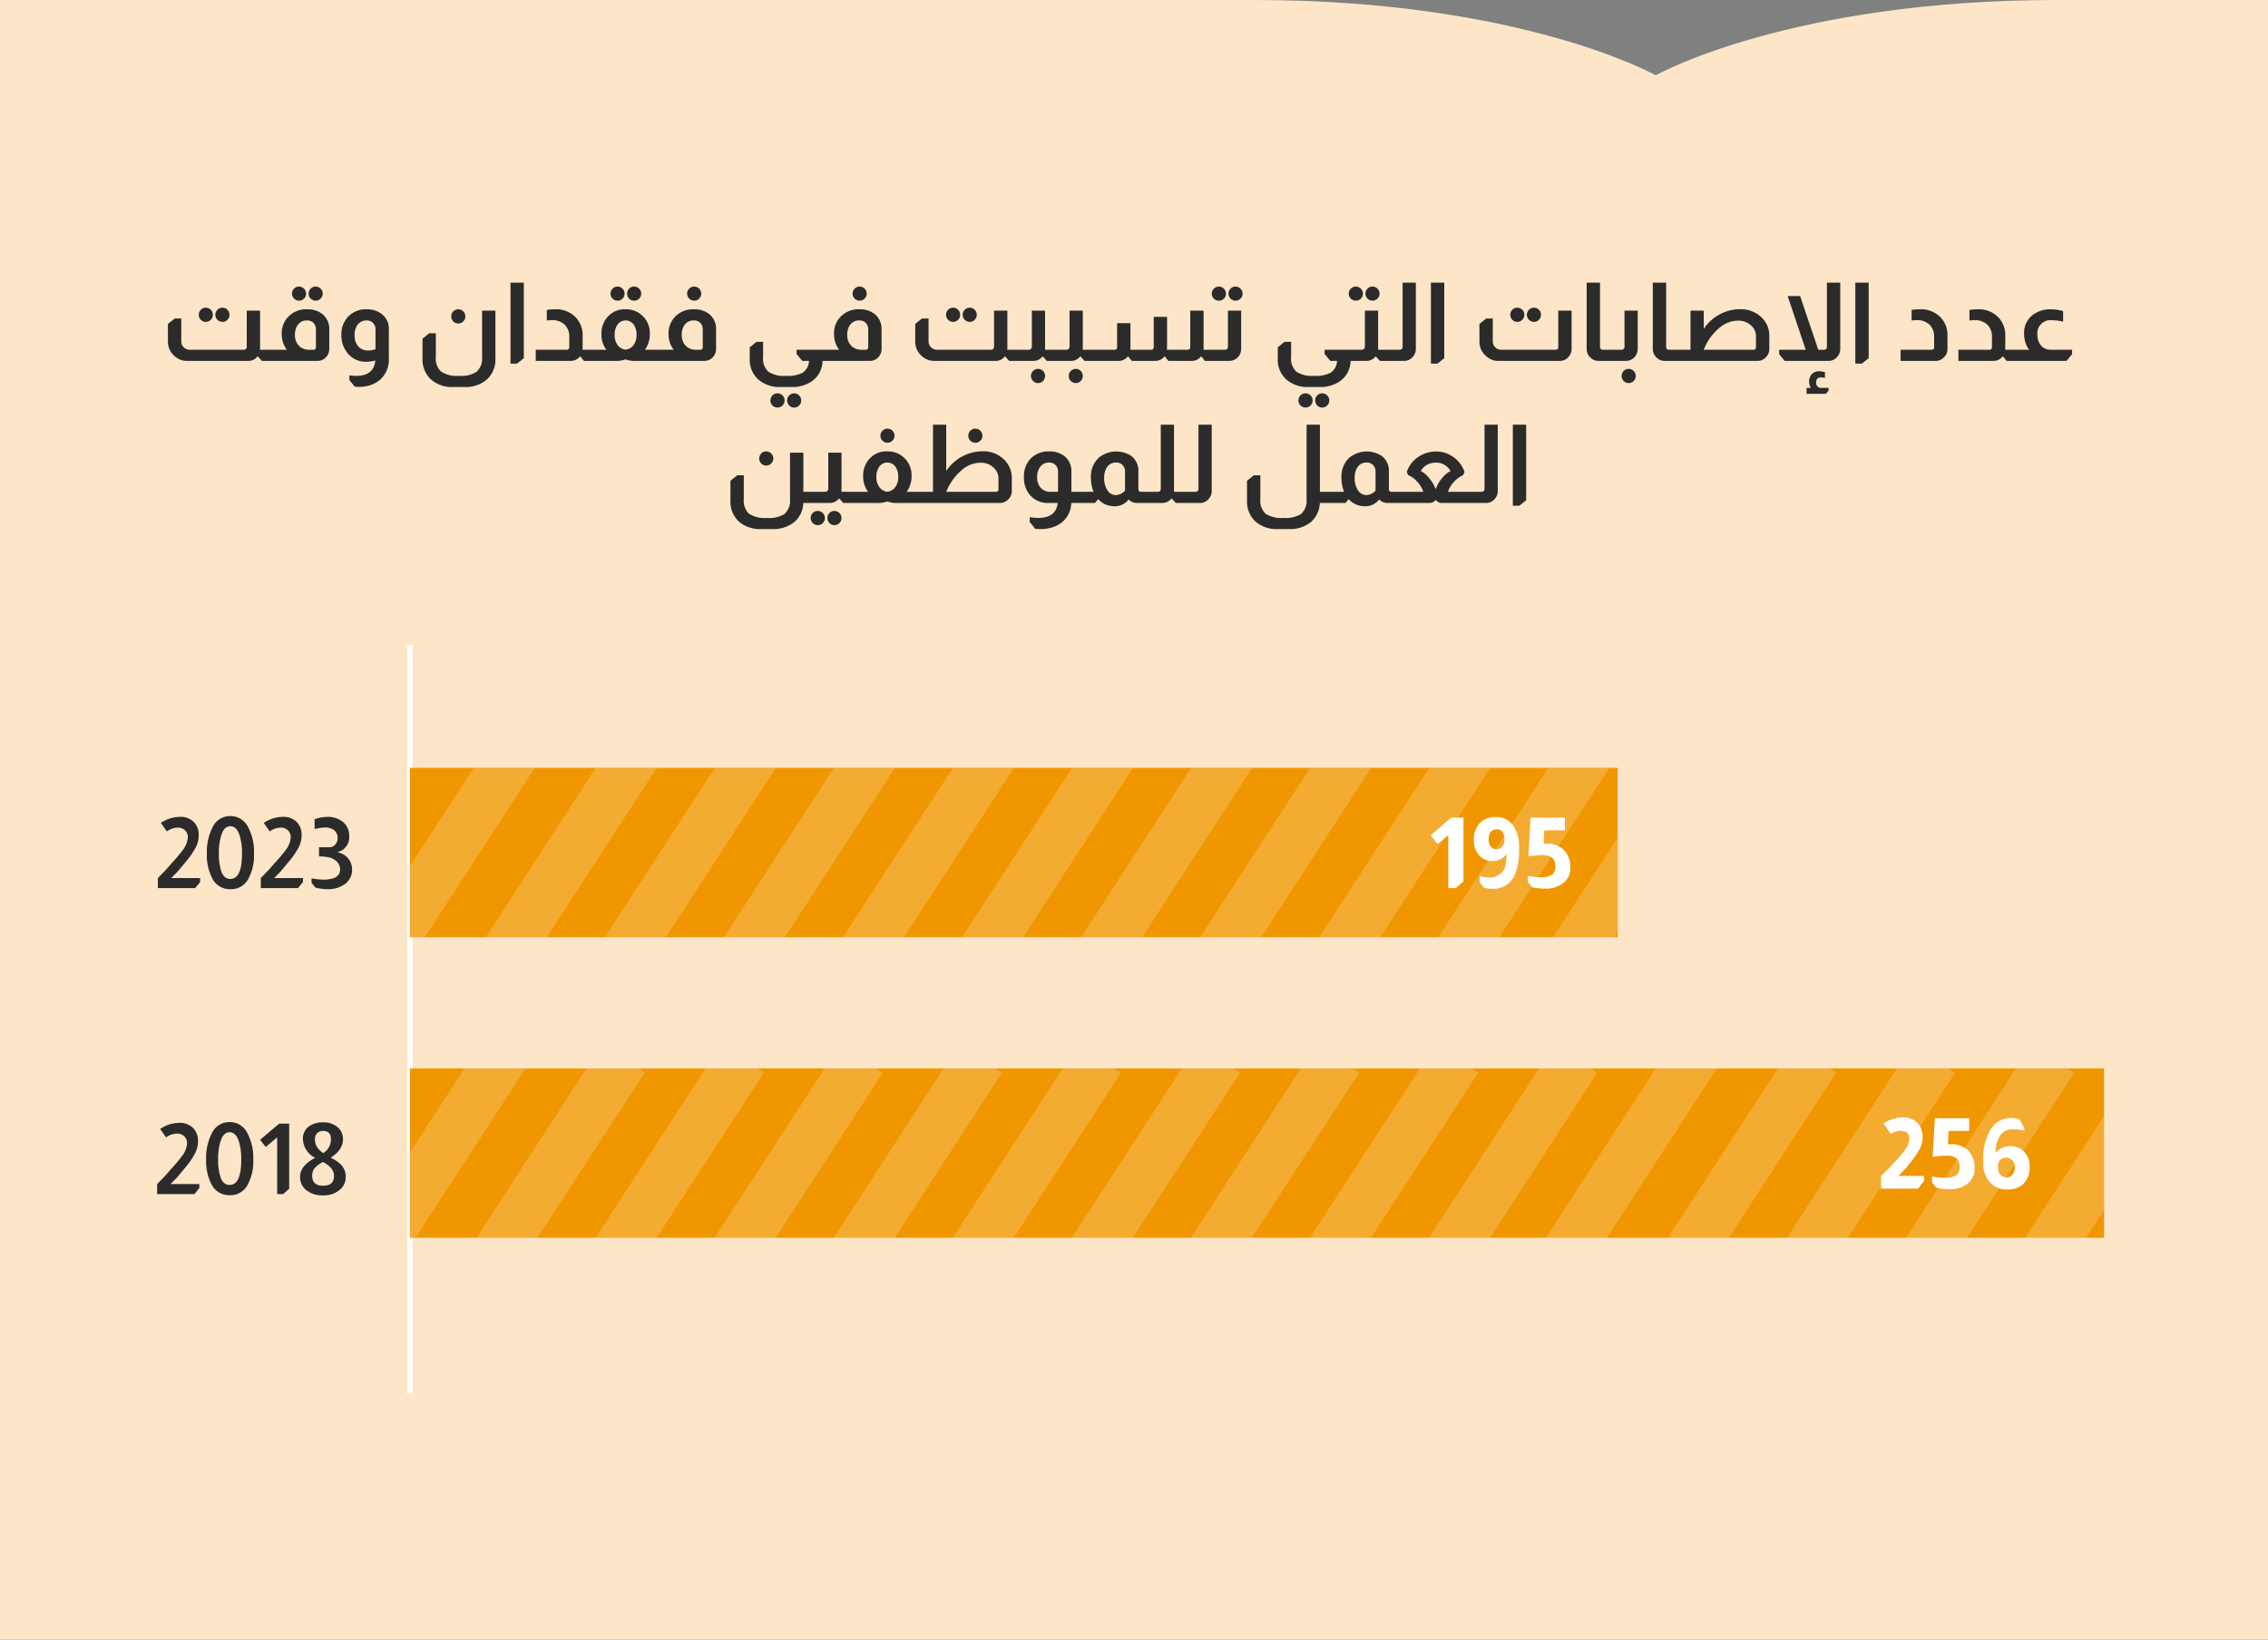 <svg xmlns="http://www.w3.org/2000/svg" xmlns:xlink="http://www.w3.org/1999/xlink" width="415" height="300.045" viewBox="0 0 415 300.045"><rect x="0" y="0" width="415" height="300.045" fill="#808080" stroke="none"/><defs><clipPath id="a"><path d="M0,0H415V300.045H0Z" fill="none"/></clipPath><clipPath id="b"><rect width="31" height="221" transform="translate(221) rotate(90)" fill="#f09600"/></clipPath><clipPath id="c"><rect width="31" height="310" transform="translate(310) rotate(90)" fill="#f09600"/></clipPath></defs><g clip-path="url(#a)"><path d="M577.478,0H98V577.045H795V0H724.332c-48.885,0-73.377,13.774-73.377,13.774S626.462,0,577.478,0" transform="translate(-348)" fill="#fde5c7"/></g><path d="M9.65,8.26a1.3,1.3,0,1,1,0,2.6,1.23,1.23,0,0,1-.9-.38,1.3,1.3,0,0,1,0-1.84A1.23,1.23,0,0,1,9.65,8.26Zm3.06,0a1.23,1.23,0,0,1,.9.38,1.3,1.3,0,0,1,0,1.84,1.23,1.23,0,0,1-.9.38,1.3,1.3,0,1,1,0-2.6Zm6.88.54v6.86a1.657,1.657,0,0,1-.02.3h1.04V18h-.68l-.76-.82h-.06a2,2,0,0,1-1.68.82H6.23a3.268,3.268,0,0,1-2.22-.82A3.435,3.435,0,0,1,2.73,14.4V11.24l1.24-1h1.2V14.4a1.475,1.475,0,0,0,.48,1.14,1.526,1.526,0,0,0,1.06.42h9.88a.6.6,0,0,0,.44-.18.615.615,0,0,0,.12-.38V8.8Zm7.12-4.4a1.3,1.3,0,0,1,1.3,1.3,1.23,1.23,0,0,1-.38.9,1.253,1.253,0,0,1-.92.38A1.3,1.3,0,0,1,25.43,5.7a1.253,1.253,0,0,1,.38-.92A1.23,1.23,0,0,1,26.71,4.4Zm3.04,0a1.3,1.3,0,0,1,1.3,1.3,1.23,1.23,0,0,1-.38.9,1.253,1.253,0,0,1-.92.38A1.3,1.3,0,0,1,28.47,5.7a1.253,1.253,0,0,1,.38-.92A1.23,1.23,0,0,1,29.75,4.4ZM24.49,15.96a4.371,4.371,0,0,1-.72-1.38,5.443,5.443,0,0,1-.22-1.52,4.336,4.336,0,0,1,1.02-2.94,4.5,4.5,0,0,1,3.66-1.56,4.327,4.327,0,0,1,2.8.9,3.491,3.491,0,0,1,1.22,2.8V15.8a2.2,2.2,0,0,1-.54,1.46,2.049,2.049,0,0,1-1.62.74H20.47V15.96Zm5.32-3.7a1.684,1.684,0,0,0-.56-1.32,1.621,1.621,0,0,0-1.02-.34,2,2,0,0,0-1.88,1.02,3.133,3.133,0,0,0-.38,1.62,2.688,2.688,0,0,0,.84,2.1,2.539,2.539,0,0,0,1.78.62h.72a.442.442,0,0,0,.5-.5Zm10.86,5.66a6.235,6.235,0,0,1-1.68.24,4.208,4.208,0,0,1-3.44-1.64,5.133,5.133,0,0,1-1.08-3.26,4.641,4.641,0,0,1,1.22-3.34,4.435,4.435,0,0,1,3.42-1.36,4.3,4.3,0,0,1,2.68.82,3.324,3.324,0,0,1,1.36,2.88v5.26a4.886,4.886,0,0,1-1.64,3.96,5.4,5.4,0,0,1-2.34,1.12,7.014,7.014,0,0,1-1.56.16q-.22,0-.7-.04l-.98-1.22v-.86a8.153,8.153,0,0,0,1.26.1Q40.41,20.74,40.67,17.92Zm.04-5.66a1.586,1.586,0,0,0-.58-1.32,1.52,1.52,0,0,0-1.02-.34,1.992,1.992,0,0,0-1.63.72,3.036,3.036,0,0,0-.59,1.98,2.966,2.966,0,0,0,.67,2.05,2.329,2.329,0,0,0,1.83.75,3.956,3.956,0,0,0,1.32-.24Zm15.14-3.7a1.3,1.3,0,1,1,0,2.6,1.23,1.23,0,0,1-.9-.38,1.3,1.3,0,0,1,0-1.84A1.23,1.23,0,0,1,55.85,8.56Zm6.8.24v8.72a4.916,4.916,0,0,1-1.54,3.86,5.92,5.92,0,0,1-4.14,1.4H54.99a5.813,5.813,0,0,1-4.3-1.54,5.027,5.027,0,0,1-1.38-3.72V13.94l1.24-1h1.2V17.3a3.248,3.248,0,0,0,.96,2.66,5.284,5.284,0,0,0,3.28.78,5.348,5.348,0,0,0,3.18-.72,3.226,3.226,0,0,0,1.04-2.72V8.8Zm5.2-5.12V17.5l-1.24,1h-1.2V3.68Zm4.2,5a9.186,9.186,0,0,1,1.58-.12,4.921,4.921,0,0,1,3.72,1.48,4.661,4.661,0,0,1,1.26,3.32v1.92q0,.46-.02.68h.52V18h-.26l-.66-.82h-.06a4.09,4.09,0,0,1-.34.34,2.092,2.092,0,0,1-1.34.48H70.03V15.96h5.64a.442.442,0,0,0,.5-.5V13.6a3,3,0,0,0-.84-2.22,3.258,3.258,0,0,0-2.26-.84,4.806,4.806,0,0,0-1.02.08ZM84.99,4.4a1.3,1.3,0,0,1,1.3,1.3,1.23,1.23,0,0,1-.38.9,1.253,1.253,0,0,1-.92.38A1.3,1.3,0,0,1,83.71,5.7a1.253,1.253,0,0,1,.38-.92A1.23,1.23,0,0,1,84.99,4.4Zm3.04,0a1.3,1.3,0,0,1,1.3,1.3,1.23,1.23,0,0,1-.38.9,1.253,1.253,0,0,1-.92.38A1.264,1.264,0,0,1,86.75,5.7a1.27,1.27,0,0,1,.37-.92A1.22,1.22,0,0,1,88.03,4.4ZM82.95,15.96a4.7,4.7,0,0,1-.9-2.9,4.537,4.537,0,0,1,.78-2.66,4.14,4.14,0,0,1,3.64-1.84,4.3,4.3,0,0,1,3.02,1.12,4.37,4.37,0,0,1,1.42,3.38,4.862,4.862,0,0,1-.9,2.9h1.38V18h-3a4.943,4.943,0,0,1-1.88-.26h-.1a4.85,4.85,0,0,1-1.88.26H78.97V15.96Zm3.52-.02a2.027,2.027,0,0,0,1.45-.83,3.023,3.023,0,0,0,.55-1.87,3.124,3.124,0,0,0-.54-1.92,1.83,1.83,0,0,0-2.91,0,3.083,3.083,0,0,0-.55,1.92,3.023,3.023,0,0,0,.55,1.87A2.027,2.027,0,0,0,86.47,15.94ZM99.01,4.4a1.3,1.3,0,0,1,1.3,1.3,1.23,1.23,0,0,1-.38.9,1.253,1.253,0,0,1-.92.38A1.3,1.3,0,0,1,97.73,5.7a1.253,1.253,0,0,1,.38-.92A1.23,1.23,0,0,1,99.01,4.4ZM95.27,15.96a4.371,4.371,0,0,1-.72-1.38,5.443,5.443,0,0,1-.22-1.52,4.336,4.336,0,0,1,1.02-2.94,4.5,4.5,0,0,1,3.66-1.56,4.327,4.327,0,0,1,2.8.9,3.491,3.491,0,0,1,1.22,2.8V15.8a2.2,2.2,0,0,1-.54,1.46,2.049,2.049,0,0,1-1.62.74H91.25V15.96Zm5.32-3.7a1.684,1.684,0,0,0-.56-1.32,1.621,1.621,0,0,0-1.02-.34,2,2,0,0,0-1.88,1.02,3.133,3.133,0,0,0-.38,1.62,2.688,2.688,0,0,0,.84,2.1,2.539,2.539,0,0,0,1.78.62h.72a.442.442,0,0,0,.5-.5Zm11.04,2.26V17.3a3.262,3.262,0,0,0,.95,2.67,5.289,5.289,0,0,0,3.27.77,6.123,6.123,0,0,0,2.92-.52A2.654,2.654,0,0,0,120.03,18h-1.24l-1.04-1.28v-.76h5.52V18h-.76a4.644,4.644,0,0,1-2,3.76,6.182,6.182,0,0,1-3.66,1.02h-1.98a5.925,5.925,0,0,1-4.02-1.3,4.823,4.823,0,0,1-1.66-3.96V15.5l1.24-.98Zm2.64,9.42a1.3,1.3,0,1,1-.92.38A1.253,1.253,0,0,1,114.27,23.94Zm3.04,0a1.3,1.3,0,1,1,0,2.6,1.23,1.23,0,0,1-.9-.38,1.3,1.3,0,0,1,0-1.84A1.23,1.23,0,0,1,117.31,23.94ZM129.29,4.4a1.3,1.3,0,0,1,1.3,1.3,1.23,1.23,0,0,1-.38.9,1.253,1.253,0,0,1-.92.38,1.3,1.3,0,0,1-1.28-1.28,1.253,1.253,0,0,1,.38-.92A1.23,1.23,0,0,1,129.29,4.4Zm-3.74,11.56a4.371,4.371,0,0,1-.72-1.38,5.443,5.443,0,0,1-.22-1.52,4.336,4.336,0,0,1,1.02-2.94,4.5,4.5,0,0,1,3.66-1.56,4.327,4.327,0,0,1,2.8.9,3.491,3.491,0,0,1,1.22,2.8V15.8a2.2,2.2,0,0,1-.54,1.46,2.049,2.049,0,0,1-1.62.74h-9.62V15.96Zm5.32-3.7a1.684,1.684,0,0,0-.56-1.32,1.621,1.621,0,0,0-1.02-.34,2,2,0,0,0-1.88,1.02,3.133,3.133,0,0,0-.38,1.62,2.688,2.688,0,0,0,.84,2.1,2.539,2.539,0,0,0,1.78.62h.72a.442.442,0,0,0,.5-.5Zm15.52-4a1.3,1.3,0,1,1,0,2.6,1.23,1.23,0,0,1-.9-.38,1.3,1.3,0,0,1,0-1.84A1.23,1.23,0,0,1,146.39,8.26Zm3.06,0a1.23,1.23,0,0,1,.9.38,1.3,1.3,0,0,1,0,1.84,1.23,1.23,0,0,1-.9.38,1.3,1.3,0,1,1,0-2.6Zm6.88.54v6.86a1.656,1.656,0,0,1-.02.3h1.04V18h-.68l-.76-.82h-.06a2,2,0,0,1-1.68.82h-11.2a3.268,3.268,0,0,1-2.22-.82,3.435,3.435,0,0,1-1.28-2.78V11.24l1.24-1h1.2V14.4a1.475,1.475,0,0,0,.48,1.14,1.526,1.526,0,0,0,1.06.42h9.88a.6.6,0,0,0,.44-.18.615.615,0,0,0,.12-.38V8.8Zm6.9,0v7.16h1.02V18h-.7l-.74-.82h-.04a2.12,2.12,0,0,1-1.7.82h-3.86V15.96h3.02a.468.468,0,0,0,.4-.16.513.513,0,0,0,.18-.4V8.8Zm-1.28,10.66a1.23,1.23,0,0,1,.9.38,1.3,1.3,0,0,1,0,1.84,1.23,1.23,0,0,1-.9.38,1.3,1.3,0,1,1,0-2.6ZM170.13,8.8v7.16h1.02V18h-.7l-.74-.82h-.04a2.12,2.12,0,0,1-1.7.82h-3.86V15.96h3.02a.468.468,0,0,0,.4-.16.513.513,0,0,0,.18-.4V8.8Zm-1.28,10.66a1.23,1.23,0,0,1,.9.38,1.3,1.3,0,0,1,0,1.84,1.23,1.23,0,0,1-.9.38,1.3,1.3,0,1,1,0-2.6ZM192.23,8.8v7.16h1.02V18h-.78l-.66-.82h-.04a2.12,2.12,0,0,1-1.7.82h-4.28l-.66-.82h-.06a2.064,2.064,0,0,1-1.68.82h-4.3l-.66-.82h-.06a2.065,2.065,0,0,1-1.68.82h-5.68V15.96h4.9a.442.442,0,0,0,.5-.5V11.1h2.44v4.24q0,.42-.02.62h3.78a.442.442,0,0,0,.5-.5V9.94h2.44v5.34q0,.12-.02.36v.32h3.76a.442.442,0,0,0,.5-.5V8.8Zm2.8-4.4a1.3,1.3,0,0,1,1.3,1.3,1.23,1.23,0,0,1-.38.9,1.3,1.3,0,0,1-1.84,0,1.23,1.23,0,0,1-.38-.9,1.3,1.3,0,0,1,1.3-1.3Zm3.04,0a1.3,1.3,0,0,1,1.3,1.3,1.23,1.23,0,0,1-.38.9,1.253,1.253,0,0,1-.92.38,1.3,1.3,0,0,1-1.28-1.28,1.253,1.253,0,0,1,.38-.92A1.23,1.23,0,0,1,198.07,4.4Zm1.04,4.4v7a2.277,2.277,0,0,1-.52,1.44,2.085,2.085,0,0,1-1.64.76h-3.86V15.96h3.08a.519.519,0,0,0,.38-.16.463.463,0,0,0,.14-.34V8.8Zm9.14,5.72V17.3a3.262,3.262,0,0,0,.95,2.67,5.289,5.289,0,0,0,3.27.77,6.123,6.123,0,0,0,2.92-.52A2.654,2.654,0,0,0,216.65,18h-1.24l-1.04-1.28v-.76h5.52V18h-.76a4.644,4.644,0,0,1-2,3.76,6.182,6.182,0,0,1-3.66,1.02h-1.98a5.925,5.925,0,0,1-4.02-1.3,4.823,4.823,0,0,1-1.66-3.96V15.5l1.24-.98Zm2.64,9.42a1.3,1.3,0,1,1-.92.38A1.253,1.253,0,0,1,210.89,23.94Zm3.04,0a1.3,1.3,0,1,1,0,2.6,1.23,1.23,0,0,1-.9-.38,1.3,1.3,0,0,1,0-1.84A1.23,1.23,0,0,1,213.93,23.94ZM220.09,4.4a1.3,1.3,0,0,1,1.3,1.3,1.23,1.23,0,0,1-.38.9,1.3,1.3,0,0,1-1.84,0,1.23,1.23,0,0,1-.38-.9,1.3,1.3,0,0,1,1.3-1.3Zm3.04,0a1.3,1.3,0,0,1,1.3,1.3,1.23,1.23,0,0,1-.38.9,1.253,1.253,0,0,1-.92.38,1.3,1.3,0,0,1-1.28-1.28,1.253,1.253,0,0,1,.38-.92A1.23,1.23,0,0,1,223.13,4.4Zm1.04,4.4v7.16h1.02V18h-.7l-.74-.82h-.04a2.12,2.12,0,0,1-1.7.82h-3.86V15.96h3.02a.468.468,0,0,0,.4-.16.513.513,0,0,0,.18-.4V8.8Zm6.9-5.12V15.8a2.078,2.078,0,0,1-.54,1.44,1.991,1.991,0,0,1-1.62.76h-3.86V15.96h3.08a.519.519,0,0,0,.38-.16.463.463,0,0,0,.14-.34V3.68Zm5.2,0V17.5l-1.24,1h-1.2V3.68Zm13.36,4.58a1.3,1.3,0,1,1,0,2.6,1.23,1.23,0,0,1-.9-.38,1.3,1.3,0,0,1,0-1.84A1.23,1.23,0,0,1,249.63,8.26Zm3.06,0a1.23,1.23,0,0,1,.9.38,1.3,1.3,0,0,1,0,1.84,1.23,1.23,0,0,1-.9.38,1.3,1.3,0,1,1,0-2.6Zm6.88.54v7a2.051,2.051,0,0,1-.52,1.42,2.027,2.027,0,0,1-1.64.78h-11.2a3.248,3.248,0,0,1-2.24-.84,3.436,3.436,0,0,1-1.26-2.76V11.24l1.24-1h1.2V14.4a1.475,1.475,0,0,0,.48,1.14,1.526,1.526,0,0,0,1.06.42h9.94a.442.442,0,0,0,.5-.5V8.8Zm5.2-5.12V15.46a.433.433,0,0,0,.12.32.424.424,0,0,0,.38.18h.52V18h-1.3a2.043,2.043,0,0,1-1.44-.58,2.113,2.113,0,0,1-.72-1.62V3.68Zm6.9,5.12v7a2.277,2.277,0,0,1-.52,1.44,2.085,2.085,0,0,1-1.64.76h-3.86V15.96h3.08a.519.519,0,0,0,.38-.16.463.463,0,0,0,.14-.34V8.8Zm-1.66,10.66a1.3,1.3,0,1,1,0,2.6,1.22,1.22,0,0,1-.91-.38,1.329,1.329,0,0,1,0-1.84A1.22,1.22,0,0,1,270.01,19.46Zm6.86-15.78V15.46a.433.433,0,0,0,.12.32.424.424,0,0,0,.38.18h.52V18h-1.3a2.043,2.043,0,0,1-1.44-.58,2.113,2.113,0,0,1-.72-1.62V3.68Zm6.88,8.48a7.99,7.99,0,0,1,6.62-3.62,5.481,5.481,0,0,1,3.96,1.5,4.6,4.6,0,0,1,1.42,3.44V15.8a2.067,2.067,0,0,1-.62,1.52,2,2,0,0,1-1.54.68H277.73V15.96h3.6V8.8h2.42Zm9.56,1.44a2.631,2.631,0,0,0-.8-2,3.408,3.408,0,0,0-2.52-.96,5.18,5.18,0,0,0-3,1.02,9.83,9.83,0,0,0-3.24,4.3h9.06a.442.442,0,0,0,.5-.5Zm15.42-9.92V15.8a2.062,2.062,0,0,1-.56,1.46,2.029,2.029,0,0,1-1.6.74h-8.02l-1-1.24v-.8h4.86l-3.3-9.82h2.28l3.32,9.82h1.08a.543.543,0,0,0,.4-.16.631.631,0,0,0,.1-.34V3.68Zm-5.36,19.26a2.106,2.106,0,0,1-.34-1.14,1.886,1.886,0,0,1,.51-1.38,1.832,1.832,0,0,1,1.37-.52,3.362,3.362,0,0,1,1.02.18v1.06a2.588,2.588,0,0,0-.74-.12q-.88,0-.88.96a1.073,1.073,0,0,0,.2.64.843.843,0,0,0,.72.32h1.36v.5l-.48.58h-3.54V22.94ZM313.93,3.68V17.5l-1.24,1h-1.2V3.68Zm7.86,5a9.186,9.186,0,0,1,1.58-.12,4.921,4.921,0,0,1,3.72,1.48,4.661,4.661,0,0,1,1.26,3.32V15.8a2.083,2.083,0,0,1-.68,1.58,2.02,2.02,0,0,1-1.48.62h-6.42V15.96h5.64a.442.442,0,0,0,.5-.5V13.6a3,3,0,0,0-.84-2.22,3.258,3.258,0,0,0-2.26-.84,4.806,4.806,0,0,0-1.02.08Zm10.58,0a9.186,9.186,0,0,1,1.58-.12,4.921,4.921,0,0,1,3.72,1.48,4.661,4.661,0,0,1,1.26,3.32v1.92q0,.46-.02.68h.52V18h-.26l-.66-.82h-.06a4.09,4.09,0,0,1-.34.34,2.092,2.092,0,0,1-1.34.48h-6.42V15.96h5.64a.442.442,0,0,0,.5-.5V13.6a3,3,0,0,0-.84-2.22,3.258,3.258,0,0,0-2.26-.84,4.806,4.806,0,0,0-1.02.08Zm10.94,7.28a3.945,3.945,0,0,1-.64-1.14,5.193,5.193,0,0,1-.3-1.76,4.118,4.118,0,0,1,1.62-3.5,5.341,5.341,0,0,1,3.32-1,7.687,7.687,0,0,1,2.2.34v1.92a9.019,9.019,0,0,0-1.96-.26,2.422,2.422,0,0,0-2.74,2.74,2.907,2.907,0,0,0,.42,1.56,2.27,2.27,0,0,0,2.04,1.1h3.88v.8l-1,1.24H339.29V15.96ZM112.2,34.56a1.3,1.3,0,1,1,0,2.6,1.23,1.23,0,0,1-.9-.38,1.3,1.3,0,0,1,0-1.84A1.23,1.23,0,0,1,112.2,34.56Zm6.8.24v7.16h1V44h-1.02a4.685,4.685,0,0,1-1.78,3.6,6.141,6.141,0,0,1-3.88,1.18h-1.98a6.006,6.006,0,0,1-4.08-1.32,4.957,4.957,0,0,1-1.6-3.94V39.94l1.24-1h1.2V43.3a3.262,3.262,0,0,0,.95,2.67,5.331,5.331,0,0,0,3.29.77,5.412,5.412,0,0,0,3.18-.7,3.252,3.252,0,0,0,1.04-2.74V34.8Zm6.98,0v7.16H127V44h-.7l-.74-.82h-.04a2.12,2.12,0,0,1-1.7.82h-3.86V41.96h3.02a.468.468,0,0,0,.4-.16.513.513,0,0,0,.18-.4V34.8Zm-4.34,10.66a1.3,1.3,0,1,1-.92.38A1.253,1.253,0,0,1,121.64,45.46Zm3.04,0a1.3,1.3,0,1,1,0,2.6,1.23,1.23,0,0,1-.9-.38,1.3,1.3,0,0,1,0-1.84A1.23,1.23,0,0,1,124.68,45.46ZM134.4,30.4a1.23,1.23,0,0,1,.9.38,1.253,1.253,0,0,1,.38.92,1.3,1.3,0,0,1-1.28,1.28,1.253,1.253,0,0,1-.92-.38,1.23,1.23,0,0,1-.38-.9,1.3,1.3,0,0,1,1.3-1.3Zm-3.56,11.56a4.7,4.7,0,0,1-.9-2.9,4.537,4.537,0,0,1,.78-2.66,4.14,4.14,0,0,1,3.64-1.84,4.3,4.3,0,0,1,3.02,1.12,4.37,4.37,0,0,1,1.42,3.38,4.862,4.862,0,0,1-.9,2.9h1.38V44h-3a4.943,4.943,0,0,1-1.88-.26h-.1a4.851,4.851,0,0,1-1.88.26h-5.56V41.96Zm3.52-.02a2.027,2.027,0,0,0,1.45-.83,3.023,3.023,0,0,0,.55-1.87,3.124,3.124,0,0,0-.54-1.92,1.83,1.83,0,0,0-2.91,0,3.083,3.083,0,0,0-.55,1.92,3.023,3.023,0,0,0,.55,1.87A2.027,2.027,0,0,0,134.36,41.94Zm10.78-12.26v8.48a8.023,8.023,0,0,1,6.66-3.62,5.347,5.347,0,0,1,3.92,1.52,4.578,4.578,0,0,1,1.42,3.42V41.8a2.118,2.118,0,0,1-.7,1.6,2.076,2.076,0,0,1-1.46.6H139.12V41.96h3.6V29.68Zm5.32.72a1.3,1.3,0,0,1,1.3,1.3,1.23,1.23,0,0,1-.38.9,1.253,1.253,0,0,1-.92.38,1.3,1.3,0,0,1-1.28-1.28,1.253,1.253,0,0,1,.38-.92A1.23,1.23,0,0,1,150.46,30.4Zm4.24,9.2a2.7,2.7,0,0,0-.82-2,3.3,3.3,0,0,0-2.5-.96,5.132,5.132,0,0,0-3.06,1.06,10.3,10.3,0,0,0-3.18,4.26h9.06a.442.442,0,0,0,.5-.5Zm9.18,4.4a4.277,4.277,0,0,1-3.46-1.5,4.789,4.789,0,0,1-1.06-3.16,4.731,4.731,0,0,1,1.26-3.5A4.654,4.654,0,0,1,164,34.56a4.547,4.547,0,0,1,2.6.74,3.433,3.433,0,0,1,1.44,2.96v3.7h.64V44h-.66a4.709,4.709,0,0,1-1.52,3.38,5.19,5.19,0,0,1-2.3,1.18,8.059,8.059,0,0,1-1.84.22q-.3,0-.86-.04h-.06l-1.02-1.26V46.6a9.175,9.175,0,0,0,1.54.14q3.28,0,3.58-2.74Zm1.72-5.74A1.57,1.57,0,0,0,164,36.6a2,2,0,0,0-1.62.72,3,3,0,0,0-.6,1.98,2.76,2.76,0,0,0,.66,1.94,2.321,2.321,0,0,0,1.8.72h1.36Zm6.5,3.7a6.742,6.742,0,0,1-.48-2.6,4.645,4.645,0,0,1,1.46-3.66,5.05,5.05,0,0,1,5.9-.32,3.4,3.4,0,0,1,1.32,2.88v3.2a.631.631,0,0,0,.1.34.5.5,0,0,0,.36.16h.18V44h-.88a2.1,2.1,0,0,1-1.54-.64,3.149,3.149,0,0,1-2.6,1.24,3.937,3.937,0,0,1-2.96-1.28h-.04l-.56.68h-3.82V41.96Zm5.76-3.7a1.623,1.623,0,0,0-.46-1.2,1.543,1.543,0,0,0-1.2-.46,1.888,1.888,0,0,0-1.57.76,3.241,3.241,0,0,0-.59,2.04,3.969,3.969,0,0,0,.6,2.28,1.8,1.8,0,0,0,1.54.88,2.394,2.394,0,0,0,1.68-.82Zm8.96-8.58V41.96h1.02V44h-.68l-.76-.82h-.04a2.12,2.12,0,0,1-1.7.82H180.8V41.96h3.08a.543.543,0,0,0,.4-.16.7.7,0,0,0,.12-.34V29.68Zm6.9,0V41.8a2.078,2.078,0,0,1-.54,1.44,1.991,1.991,0,0,1-1.62.76H187.7V41.96h3.08a.519.519,0,0,0,.38-.16.463.463,0,0,0,.14-.34V29.68Zm19.8,0V41.96h1V44H213.5a4.828,4.828,0,0,1-1.64,3.5,6.082,6.082,0,0,1-4.02,1.28h-1.98a5.865,5.865,0,0,1-4.24-1.48,5.029,5.029,0,0,1-1.44-3.78V39.94l1.24-1h1.2V43.3a3.244,3.244,0,0,0,.96,2.67,5.337,5.337,0,0,0,3.28.77,5.412,5.412,0,0,0,3.18-.7,3.252,3.252,0,0,0,1.04-2.74V29.68Zm4.42,12.28a6.742,6.742,0,0,1-.48-2.6,4.645,4.645,0,0,1,1.46-3.66,5.05,5.05,0,0,1,5.9-.32,3.4,3.4,0,0,1,1.32,2.88v3.2a.631.631,0,0,0,.1.34.5.5,0,0,0,.36.16h.18V44h-.88a2.1,2.1,0,0,1-1.54-.64,3.149,3.149,0,0,1-2.6,1.24,3.937,3.937,0,0,1-2.96-1.28h-.04l-.56.68h-3.82V41.96Zm5.76-3.7a1.623,1.623,0,0,0-.46-1.2,1.543,1.543,0,0,0-1.2-.46,1.888,1.888,0,0,0-1.57.76,3.241,3.241,0,0,0-.59,2.04,3.969,3.969,0,0,0,.6,2.28,1.8,1.8,0,0,0,1.54.88,2.394,2.394,0,0,0,1.68-.82Zm5.72.06a5.323,5.323,0,0,1,2.48-2.98,5.78,5.78,0,0,1,2.9-.76,5.163,5.163,0,0,1,2.86.84,5.443,5.443,0,0,1,2.32,2.9l-.24.56a5.878,5.878,0,0,0-1.68,1.24,4.656,4.656,0,0,0-1.1,1.84h3.22V44h-4.4a1.347,1.347,0,0,1-1.02-.52h-.1a1.383,1.383,0,0,1-1.06.52h-6.96V41.96h5.8a4.912,4.912,0,0,0-1.02-1.74,5.01,5.01,0,0,0-1.78-1.34Zm8-.16a2.986,2.986,0,0,0-1.3-1.24,3.127,3.127,0,0,0-1.38-.3,3.517,3.517,0,0,0-1.52.34,2.835,2.835,0,0,0-1.24,1.2,4.28,4.28,0,0,1,1.44,1.2,6.262,6.262,0,0,1,1.24,2.04h.08a6.161,6.161,0,0,1,1.3-2.14A4.313,4.313,0,0,1,237.42,38.16Zm8.64-8.48V41.8a2.078,2.078,0,0,1-.54,1.44,1.991,1.991,0,0,1-1.62.76h-3.86V41.96h3.08a.519.519,0,0,0,.38-.16.463.463,0,0,0,.14-.34V29.68Zm5.2,0V43.5l-1.24,1h-1.2V29.68Z" transform="translate(28 48.045)" fill="#2b2b2b"/><path d="M-35.568-11.916a6.269,6.269,0,0,1,3.456-1.116,3.389,3.389,0,0,1,2.664,1.026,3.35,3.35,0,0,1,.81,2.358,4.849,4.849,0,0,1-.522,2.16,14.822,14.822,0,0,1-1.818,2.646q-1.458,1.764-1.62,1.926l-1.062,1.08h5.274v.72L-29.286,0h-6.822V-1.836L-34.776-3.2l1.3-1.476a27.8,27.8,0,0,0,1.926-2.286,4.236,4.236,0,0,0,.918-2.322,1.708,1.708,0,0,0-.513-1.287,1.85,1.85,0,0,0-1.341-.495,3.465,3.465,0,0,0-1.98.7Zm12.726-1.26a3.58,3.58,0,0,1,3.2,1.944,9.6,9.6,0,0,1,1.116,4.9,8.891,8.891,0,0,1-1.116,4.788A3.539,3.539,0,0,1-22.824.2a3.562,3.562,0,0,1-3.258-1.836,9.13,9.13,0,0,1-1.062-4.68,9.914,9.914,0,0,1,1.062-4.86A3.526,3.526,0,0,1-22.842-13.176ZM-20.718-6.3a11.184,11.184,0,0,0-.4-3.222q-.54-1.782-1.728-1.8-1.062,0-1.584,1.422a10.606,10.606,0,0,0-.522,3.582,10.191,10.191,0,0,0,.414,3.168q.486,1.476,1.692,1.476Q-20.718-1.674-20.718-6.3Zm3.978-5.616a6.269,6.269,0,0,1,3.456-1.116,3.389,3.389,0,0,1,2.664,1.026,3.35,3.35,0,0,1,.81,2.358,4.849,4.849,0,0,1-.522,2.16A14.822,14.822,0,0,1-12.15-4.842q-1.458,1.764-1.62,1.926l-1.062,1.08h5.274v.72L-10.458,0H-17.28V-1.836L-15.948-3.2l1.3-1.476a27.8,27.8,0,0,0,1.926-2.286,4.236,4.236,0,0,0,.918-2.322,1.708,1.708,0,0,0-.513-1.287,1.85,1.85,0,0,0-1.341-.495,3.465,3.465,0,0,0-1.98.7Zm9.306-.684a7.816,7.816,0,0,1,2.25-.432,4.365,4.365,0,0,1,3.006.99A3.219,3.219,0,0,1-1.1-9.5,2.768,2.768,0,0,1-3.33-6.57,3.408,3.408,0,0,1-1.314-5.454,3.1,3.1,0,0,1-.576-3.438,3.221,3.221,0,0,1-2.124-.576,5.128,5.128,0,0,1-4.986.2,9.324,9.324,0,0,1-7.29-.09l-.7-.864v-.828a12.1,12.1,0,0,0,2.16.234q3.06,0,3.06-1.872a2.015,2.015,0,0,0-.846-1.638,3.025,3.025,0,0,0-1.143-.558A9.982,9.982,0,0,0-6.624-5.8V-7.47h1.818a1.493,1.493,0,0,0,1.134-.477,1.676,1.676,0,0,0,.45-1.2,1.754,1.754,0,0,0-.621-1.431,2.593,2.593,0,0,0-1.7-.513,8.23,8.23,0,0,0-1.89.306Z" transform="translate(65 162.523)" fill="#2b2b2b"/><path d="M-34.7-11.916a6.269,6.269,0,0,1,3.456-1.116,3.389,3.389,0,0,1,2.664,1.026,3.35,3.35,0,0,1,.81,2.358,4.849,4.849,0,0,1-.522,2.16,14.822,14.822,0,0,1-1.818,2.646q-1.458,1.764-1.62,1.926L-32.8-1.836h5.274v.72L-28.422,0h-6.822V-1.836L-33.912-3.2l1.3-1.476A27.8,27.8,0,0,0-30.69-6.966a4.236,4.236,0,0,0,.918-2.322,1.708,1.708,0,0,0-.513-1.287,1.85,1.85,0,0,0-1.341-.495,3.465,3.465,0,0,0-1.98.7Zm12.726-1.26a3.58,3.58,0,0,1,3.2,1.944,9.6,9.6,0,0,1,1.116,4.9,8.891,8.891,0,0,1-1.116,4.788A3.539,3.539,0,0,1-21.96.2a3.562,3.562,0,0,1-3.258-1.836,9.13,9.13,0,0,1-1.062-4.68,9.914,9.914,0,0,1,1.062-4.86A3.526,3.526,0,0,1-21.978-13.176ZM-19.854-6.3a11.184,11.184,0,0,0-.4-3.222q-.54-1.782-1.728-1.8-1.062,0-1.584,1.422a10.606,10.606,0,0,0-.522,3.582A10.191,10.191,0,0,0-23.67-3.15q.486,1.476,1.692,1.476Q-19.854-1.674-19.854-6.3Zm8.766-6.588V-.972L-12.2,0h-1.08V-10.386l-2.088,1.764-1.044-1.314,3.492-2.952Zm4.77,6.246a3.926,3.926,0,0,1-2.25-3.384,2.742,2.742,0,0,1,1.242-2.466,4.362,4.362,0,0,1,2.448-.63,3.9,3.9,0,0,1,2.664.882,2.815,2.815,0,0,1,.972,2.232q0,1.926-2.268,3.348A6.669,6.669,0,0,1-1.566-5.346a3.166,3.166,0,0,1,.828,2.2,2.985,2.985,0,0,1-1.008,2.3A4.555,4.555,0,0,1-4.932.234,4.632,4.632,0,0,1-7.956-.72,3.009,3.009,0,0,1-9.09-3.186Q-9.09-5.184-6.318-6.642Zm1.476-.864a2.933,2.933,0,0,0,1.4-2.538q0-1.512-1.458-1.512a1.538,1.538,0,0,0-1.062.4,1.6,1.6,0,0,0-.414,1.152,2.644,2.644,0,0,0,.36,1.332A3.4,3.4,0,0,0-4.842-7.506ZM-4.9-5.868A4.821,4.821,0,0,0-6.435-4.734a2.166,2.166,0,0,0-.441,1.386q0,1.818,1.98,1.818,2.016,0,2.016-1.8Q-2.88-4.824-4.9-5.868Z" transform="translate(64 218.523)" fill="#2b2b2b"/><path d="M0,137V0" transform="translate(75 118.022)" fill="none" stroke="#fff" stroke-width="1"/><path d="M0,0H31V221H0Z" transform="translate(296 140.522) rotate(90)" fill="#f09600"/><path d="M0,0H31V310H0Z" transform="translate(385 195.522) rotate(90)" fill="#f09600"/><g transform="translate(75 140.522)" clip-path="url(#b)"><rect width="9.37" height="45" transform="matrix(0.839, 0.545, -0.545, 0.839, 16.323, -7.127)" fill="#fff" opacity="0.196"/><rect width="9.37" height="45" transform="matrix(0.839, 0.545, -0.545, 0.839, 38.11, -6.305)" fill="#fff" opacity="0.196"/><rect width="9.37" height="45" transform="matrix(0.839, 0.545, -0.545, 0.839, 59.896, -6.304)" fill="#fff" opacity="0.196"/><rect width="9.37" height="45" transform="matrix(0.839, 0.545, -0.545, 0.839, 81.683, -6.304)" fill="#fff" opacity="0.196"/><rect width="9.37" height="45" transform="matrix(0.839, 0.545, -0.545, 0.839, 103.469, -6.304)" fill="#fff" opacity="0.196"/><rect width="9.37" height="45" transform="matrix(0.839, 0.545, -0.545, 0.839, 125.256, -6.304)" fill="#fff" opacity="0.196"/><rect width="9.37" height="45" transform="matrix(0.839, 0.545, -0.545, 0.839, 147.043, -6.304)" fill="#fff" opacity="0.196"/><rect width="9.37" height="45" transform="matrix(0.839, 0.545, -0.545, 0.839, 168.829, -6.304)" fill="#fff" opacity="0.196"/><rect width="9.37" height="45" transform="matrix(0.839, 0.545, -0.545, 0.839, 190.616, -6.304)" fill="#fff" opacity="0.196"/><rect width="9.37" height="45" transform="matrix(0.839, 0.545, -0.545, 0.839, 212.402, -6.305)" fill="#fff" opacity="0.196"/><rect width="9.37" height="45" transform="matrix(0.839, 0.545, -0.545, 0.839, 233.402, -6.305)" fill="#fff" opacity="0.196"/></g><g transform="translate(75 195.522)" clip-path="url(#c)"><rect width="9.37" height="45" transform="matrix(0.839, 0.545, -0.545, 0.839, 13.322, -5.127)" fill="#fff" opacity="0.196"/><rect width="9.37" height="45" transform="matrix(0.839, 0.545, -0.545, 0.839, 35.109, -4.305)" fill="#fff" opacity="0.196"/><rect width="9.37" height="45" transform="matrix(0.839, 0.545, -0.545, 0.839, 56.896, -4.304)" fill="#fff" opacity="0.196"/><rect width="9.37" height="45" transform="matrix(0.839, 0.545, -0.545, 0.839, 78.683, -4.304)" fill="#fff" opacity="0.196"/><rect width="9.37" height="45" transform="matrix(0.839, 0.545, -0.545, 0.839, 100.47, -4.304)" fill="#fff" opacity="0.196"/><rect width="9.37" height="45" transform="matrix(0.839, 0.545, -0.545, 0.839, 122.255, -4.304)" fill="#fff" opacity="0.196"/><rect width="9.37" height="45" transform="matrix(0.839, 0.545, -0.545, 0.839, 144.042, -4.304)" fill="#fff" opacity="0.196"/><rect width="9.37" height="45" transform="matrix(0.839, 0.545, -0.545, 0.839, 165.83, -4.304)" fill="#fff" opacity="0.196"/><rect width="9.37" height="45" transform="matrix(0.839, 0.545, -0.545, 0.839, 187.615, -4.304)" fill="#fff" opacity="0.196"/><rect width="9.37" height="45" transform="matrix(0.839, 0.545, -0.545, 0.839, 209.402, -4.305)" fill="#fff" opacity="0.196"/><rect width="9.37" height="45" transform="matrix(0.839, 0.545, -0.545, 0.839, 231.322, -5.127)" fill="#fff" opacity="0.196"/><rect width="9.37" height="45" transform="matrix(0.839, 0.545, -0.545, 0.839, 253.109, -4.305)" fill="#fff" opacity="0.196"/><rect width="9.37" height="45" transform="matrix(0.839, 0.545, -0.545, 0.839, 274.896, -4.304)" fill="#fff" opacity="0.196"/><rect width="9.37" height="45" transform="matrix(0.839, 0.545, -0.545, 0.839, 296.683, -4.304)" fill="#fff" opacity="0.196"/><rect width="9.37" height="45" transform="matrix(0.839, 0.545, -0.545, 0.839, 318.47, -4.304)" fill="#fff" opacity="0.196"/><rect width="9.37" height="45" transform="matrix(0.839, 0.545, -0.545, 0.839, 340.255, -4.304)" fill="#fff" opacity="0.196"/><rect width="9.37" height="45" transform="matrix(0.839, 0.545, -0.545, 0.839, 362.042, -4.304)" fill="#fff" opacity="0.196"/><rect width="9.37" height="45" transform="matrix(0.839, 0.545, -0.545, 0.839, 383.83, -4.304)" fill="#fff" opacity="0.196"/><rect width="9.37" height="45" transform="matrix(0.839, 0.545, -0.545, 0.839, 405.615, -4.304)" fill="#fff" opacity="0.196"/><rect width="9.37" height="45" transform="matrix(0.839, 0.545, -0.545, 0.839, 427.402, -4.305)" fill="#fff" opacity="0.196"/></g><path d="M-20.214-12.888V-1.206L-21.618,0h-1.368V-9.684l-1.962,1.62-1.26-1.584,3.744-3.24Zm7.9,6.66a3.552,3.552,0,0,1-.972.864,3.088,3.088,0,0,1-1.566.414,3.151,3.151,0,0,1-2.664-1.26,4.029,4.029,0,0,1-.792-2.538,4.282,4.282,0,0,1,1.152-3.222A3.844,3.844,0,0,1-14.31-13a3.779,3.779,0,0,1,3.15,1.476,7.068,7.068,0,0,1,1.116,4.41,11.248,11.248,0,0,1-.828,4.824A4.2,4.2,0,0,1-14.166.108a5.705,5.705,0,0,1-.63.036A7.363,7.363,0,0,1-16.47-.072l-.792-.99v-1.17a4.628,4.628,0,0,0,1.6.27,3.005,3.005,0,0,0,2.808-1.35,2.936,2.936,0,0,0,.369-.99A17.526,17.526,0,0,0-12.312-6.228Zm-.4-2.5q0-2.016-1.386-2.016-1.512,0-1.512,1.854a1.96,1.96,0,0,0,.4,1.3,1.325,1.325,0,0,0,1.071.486,1.287,1.287,0,0,0,1.008-.477A1.685,1.685,0,0,0-12.708-8.73Zm11.07-4.158v2.322h-3.78L-5.544-8.1q.306-.018.54-.018A4.192,4.192,0,0,1-1.674-6.8,4.438,4.438,0,0,1-.666-3.744,3.422,3.422,0,0,1-2.214-.72,5.308,5.308,0,0,1-5.256.108,11.679,11.679,0,0,1-7.65-.144l-.792-.99v-1.1a13.46,13.46,0,0,0,2.268.252,3.89,3.89,0,0,0,2.142-.432,1.746,1.746,0,0,0,.612-1.53,2.021,2.021,0,0,0-.558-1.611A2.888,2.888,0,0,0-5.85-6.03a19.529,19.529,0,0,0-2.16.18,1.887,1.887,0,0,1-.324.036l.4-7.074Z" transform="translate(288 162.522)" fill="#fff"/><path d="M-27.342-11.9a6.252,6.252,0,0,1,3.492-1.134A3.517,3.517,0,0,1-21.024-11.9,3.736,3.736,0,0,1-20.2-9.36a4.586,4.586,0,0,1-.486,2.025,14.876,14.876,0,0,1-1.782,2.6q-.756.972-.846,1.044l-1.314,1.368h4.7v.9L-21.042,0H-27.81V-2.322l1.278-1.224,1.17-1.26a18.5,18.5,0,0,0,2.169-2.61,3.417,3.417,0,0,0,.567-1.8q0-1.368-1.692-1.368a3.048,3.048,0,0,0-1.692.594Zm15.678-.99v2.322h-3.78L-15.57-8.1q.306-.018.54-.018A4.192,4.192,0,0,1-11.7-6.8a4.438,4.438,0,0,1,1.008,3.06A3.422,3.422,0,0,1-12.24-.72a5.308,5.308,0,0,1-3.042.828,11.679,11.679,0,0,1-2.394-.252l-.792-.99v-1.1A13.46,13.46,0,0,0-16.2-1.98a3.89,3.89,0,0,0,2.142-.432,1.746,1.746,0,0,0,.612-1.53A2.021,2.021,0,0,0-14-5.553a2.888,2.888,0,0,0-1.872-.477,19.529,19.529,0,0,0-2.16.18,1.887,1.887,0,0,1-.324.036l.4-7.074ZM-6.84-6.552A3.544,3.544,0,0,1-4.23-7.776,3.389,3.389,0,0,1-1.476-6.588,3.789,3.789,0,0,1-.612-4.032,4.159,4.159,0,0,1-1.782-.846a3.964,3.964,0,0,1-2.844.99,4.123,4.123,0,0,1-3.51-1.6A5.37,5.37,0,0,1-9.108-4.77v-.36A10.814,10.814,0,0,1-7.9-10.6,4.4,4.4,0,0,1-3.87-12.924a4.7,4.7,0,0,1,1.4.252l.882,1.62v.4a4.114,4.114,0,0,1-.486-.072,10.418,10.418,0,0,0-1.386-.126A2.979,2.979,0,0,0-5.949-9.837,5.718,5.718,0,0,0-6.84-6.552Zm1.872.9a1.356,1.356,0,0,0-1.053.423,1.628,1.628,0,0,0-.387,1.143q0,2.016,1.6,2.016a1.3,1.3,0,0,0,1.062-.513A2.069,2.069,0,0,0-3.33-3.924a1.763,1.763,0,0,0-.441-1.26A1.566,1.566,0,0,0-4.968-5.652Z" transform="translate(372 217.522)" fill="#fff"/></svg>